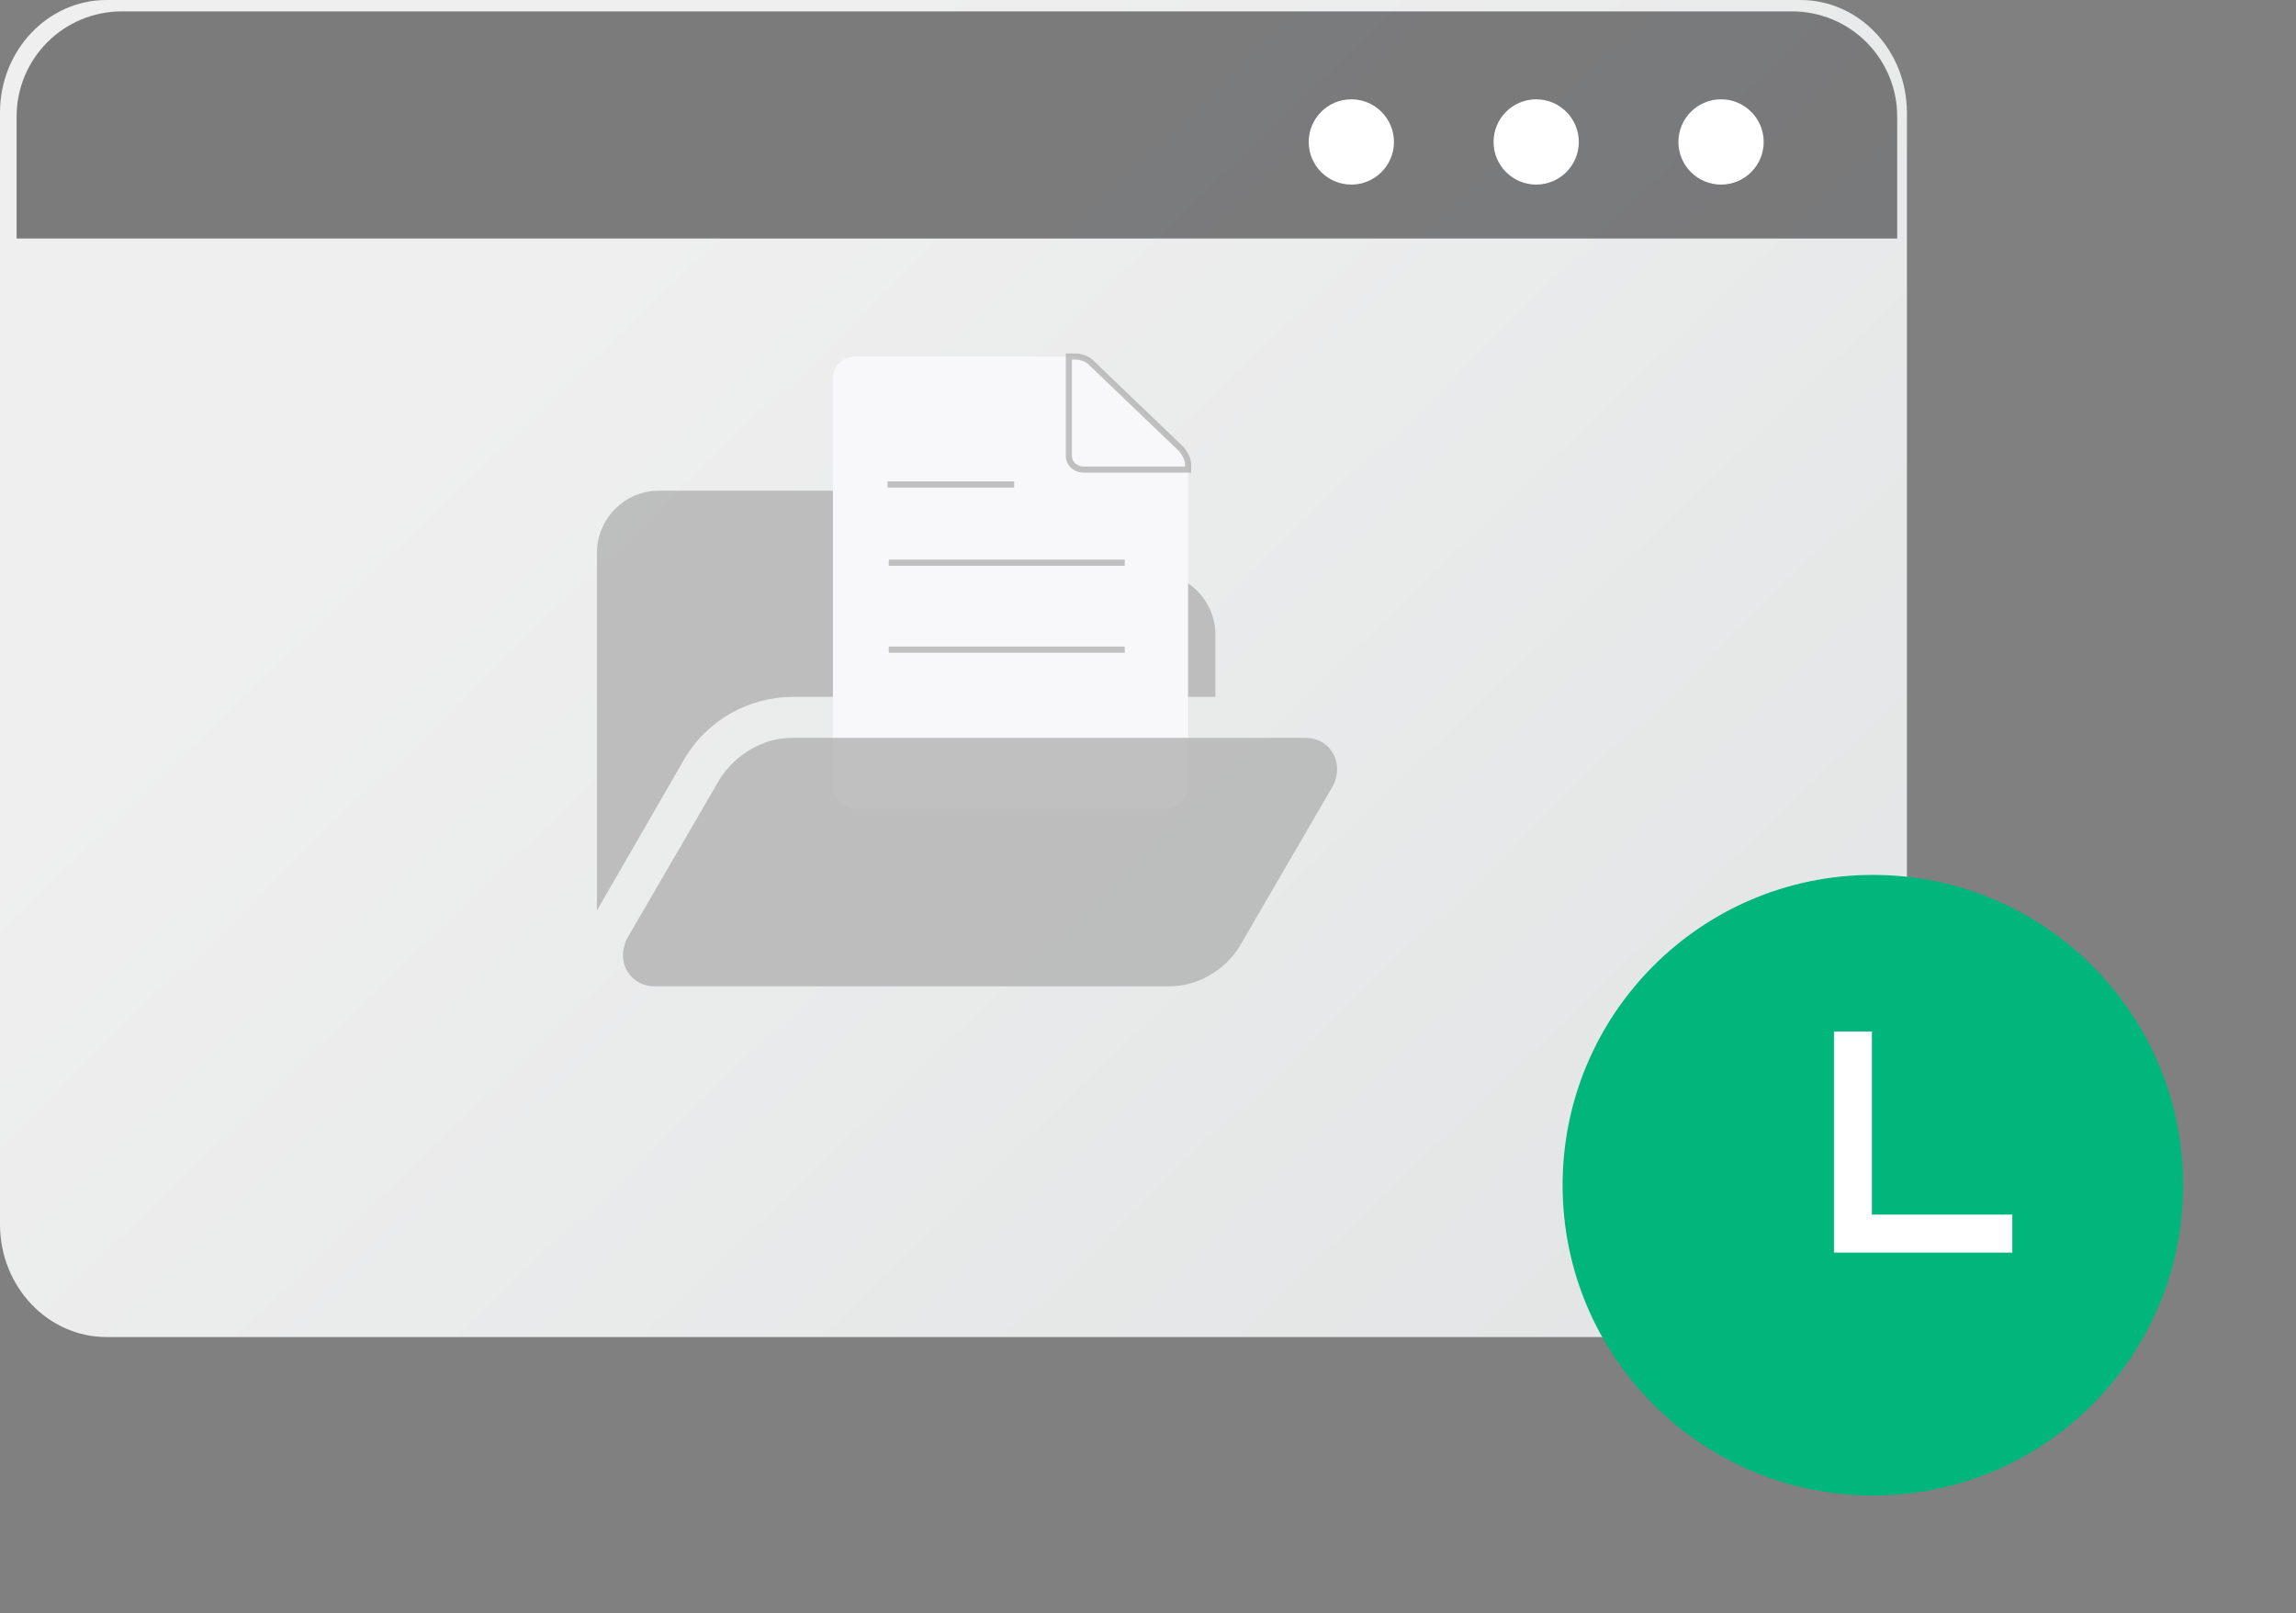 <svg xmlns="http://www.w3.org/2000/svg" width="121" height="85" viewBox="0 0 121 85" fill="none"><rect x="0" y="0" width="121" height="85" fill="#808080" stroke="none"/><path d="M100.495 5.934V64.515C100.495 67.79 97.978 70.45 94.88 70.45H5.615C2.516 70.45 0 67.79 0 64.515V5.934C0 2.659 2.515 9.49016e-08 5.615 9.49016e-08H94.881C97.978 -0.001 100.495 2.659 100.495 5.934Z" fill="url(#paint0_linear_2206_15193)"></path><path opacity="0.66" d="M99.983 6.136V12.569H0.875V6.136C0.876 4.668 1.46 3.26 2.498 2.222C3.536 1.184 4.944 0.601 6.412 0.6H94.446C95.914 0.601 97.322 1.184 98.36 2.222C99.398 3.26 99.982 4.668 99.983 6.136Z" fill="#161617" fill-opacity="0.8"></path><path d="M71.216 9.726C72.456 9.726 73.462 8.721 73.462 7.48C73.462 6.239 72.456 5.233 71.216 5.233C69.975 5.233 68.969 6.239 68.969 7.48C68.969 8.721 69.975 9.726 71.216 9.726Z" fill="white"></path><path d="M80.958 9.726C82.198 9.726 83.204 8.721 83.204 7.48C83.204 6.239 82.198 5.233 80.958 5.233C79.717 5.233 78.711 6.239 78.711 7.48C78.711 8.721 79.717 9.726 80.958 9.726Z" fill="white"></path><path d="M90.7 9.726C91.941 9.726 92.947 8.721 92.947 7.48C92.947 6.239 91.941 5.233 90.7 5.233C89.459 5.233 88.453 6.239 88.453 7.48C88.453 8.721 89.459 9.726 90.7 9.726Z" fill="white"></path><path d="M98.7 78.8C107.73 78.8 115.05 71.48 115.05 62.45C115.05 53.42 107.73 46.1 98.7 46.1C89.67 46.1 82.35 53.42 82.35 62.45C82.35 71.48 89.67 78.8 98.7 78.8Z" fill="#00B67B"></path><path d="M97.65 54.35V65H106.05" stroke="white" stroke-width="2" stroke-miterlimit="10"></path><g clip-path="url(#clip0_2206_15193)"><path d="M36.105 39.926L31.458 47.976V29.127C31.458 27.359 32.898 25.854 34.731 25.854H45.595L49.915 30.174H60.78C62.547 30.174 64.052 31.614 64.052 33.446V36.719H41.799C39.443 36.719 37.283 37.962 36.105 39.926Z" fill="#B1B1B2" fill-opacity="0.8"></path><path d="M62.547 24.742H57.115C56.656 24.742 56.329 24.414 56.329 24.022V18.786H45.072C44.417 18.786 43.894 19.309 43.894 19.898V41.497C43.894 42.086 44.417 42.609 45.072 42.609H61.434C62.089 42.609 62.612 42.086 62.612 41.497V24.742H62.547Z" fill="#F8F8FA"></path><path d="M62.285 23.694L57.507 19.113C57.311 18.916 56.984 18.786 56.656 18.786H56.329V24.022C56.329 24.414 56.656 24.742 57.115 24.742H62.612V24.48C62.612 24.218 62.481 23.956 62.285 23.694Z" fill="#F8F8FA" stroke="#B1B1B2" stroke-opacity="0.8" stroke-width="0.324" stroke-miterlimit="10"></path><path d="M41.734 38.879H68.83C69.746 38.879 70.466 39.599 70.466 40.515C70.466 40.777 70.401 41.104 70.27 41.366L65.361 49.809C64.576 51.118 63.136 51.969 61.631 51.969H34.469C33.553 51.969 32.833 51.249 32.833 50.333C32.833 50.071 32.898 49.744 33.029 49.482L37.938 41.039C38.788 39.73 40.228 38.879 41.734 38.879Z" fill="#B1B1B2" fill-opacity="0.8"></path><path d="M46.773 25.527H53.449" stroke="#B1B1B2" stroke-opacity="0.8" stroke-width="0.324" stroke-miterlimit="10"></path><path d="M46.839 29.65H59.274" stroke="#B1B1B2" stroke-opacity="0.8" stroke-width="0.324" stroke-miterlimit="10"></path><path d="M46.839 34.232H59.274" stroke="#B1B1B2" stroke-opacity="0.8" stroke-width="0.324" stroke-miterlimit="10"></path></g><defs><linearGradient id="paint0_linear_2206_15193" x1="108.588" y1="94.404" x2="30.9" y2="13.766" gradientUnits="userSpaceOnUse"><stop stop-color="#DEE1E2"></stop><stop offset="1" stop-color="#EFEFEF"></stop></linearGradient><clipPath id="clip0_2206_15193"><rect width="39.925" height="34.688" fill="white" transform="translate(31 18)"></rect></clipPath></defs></svg>